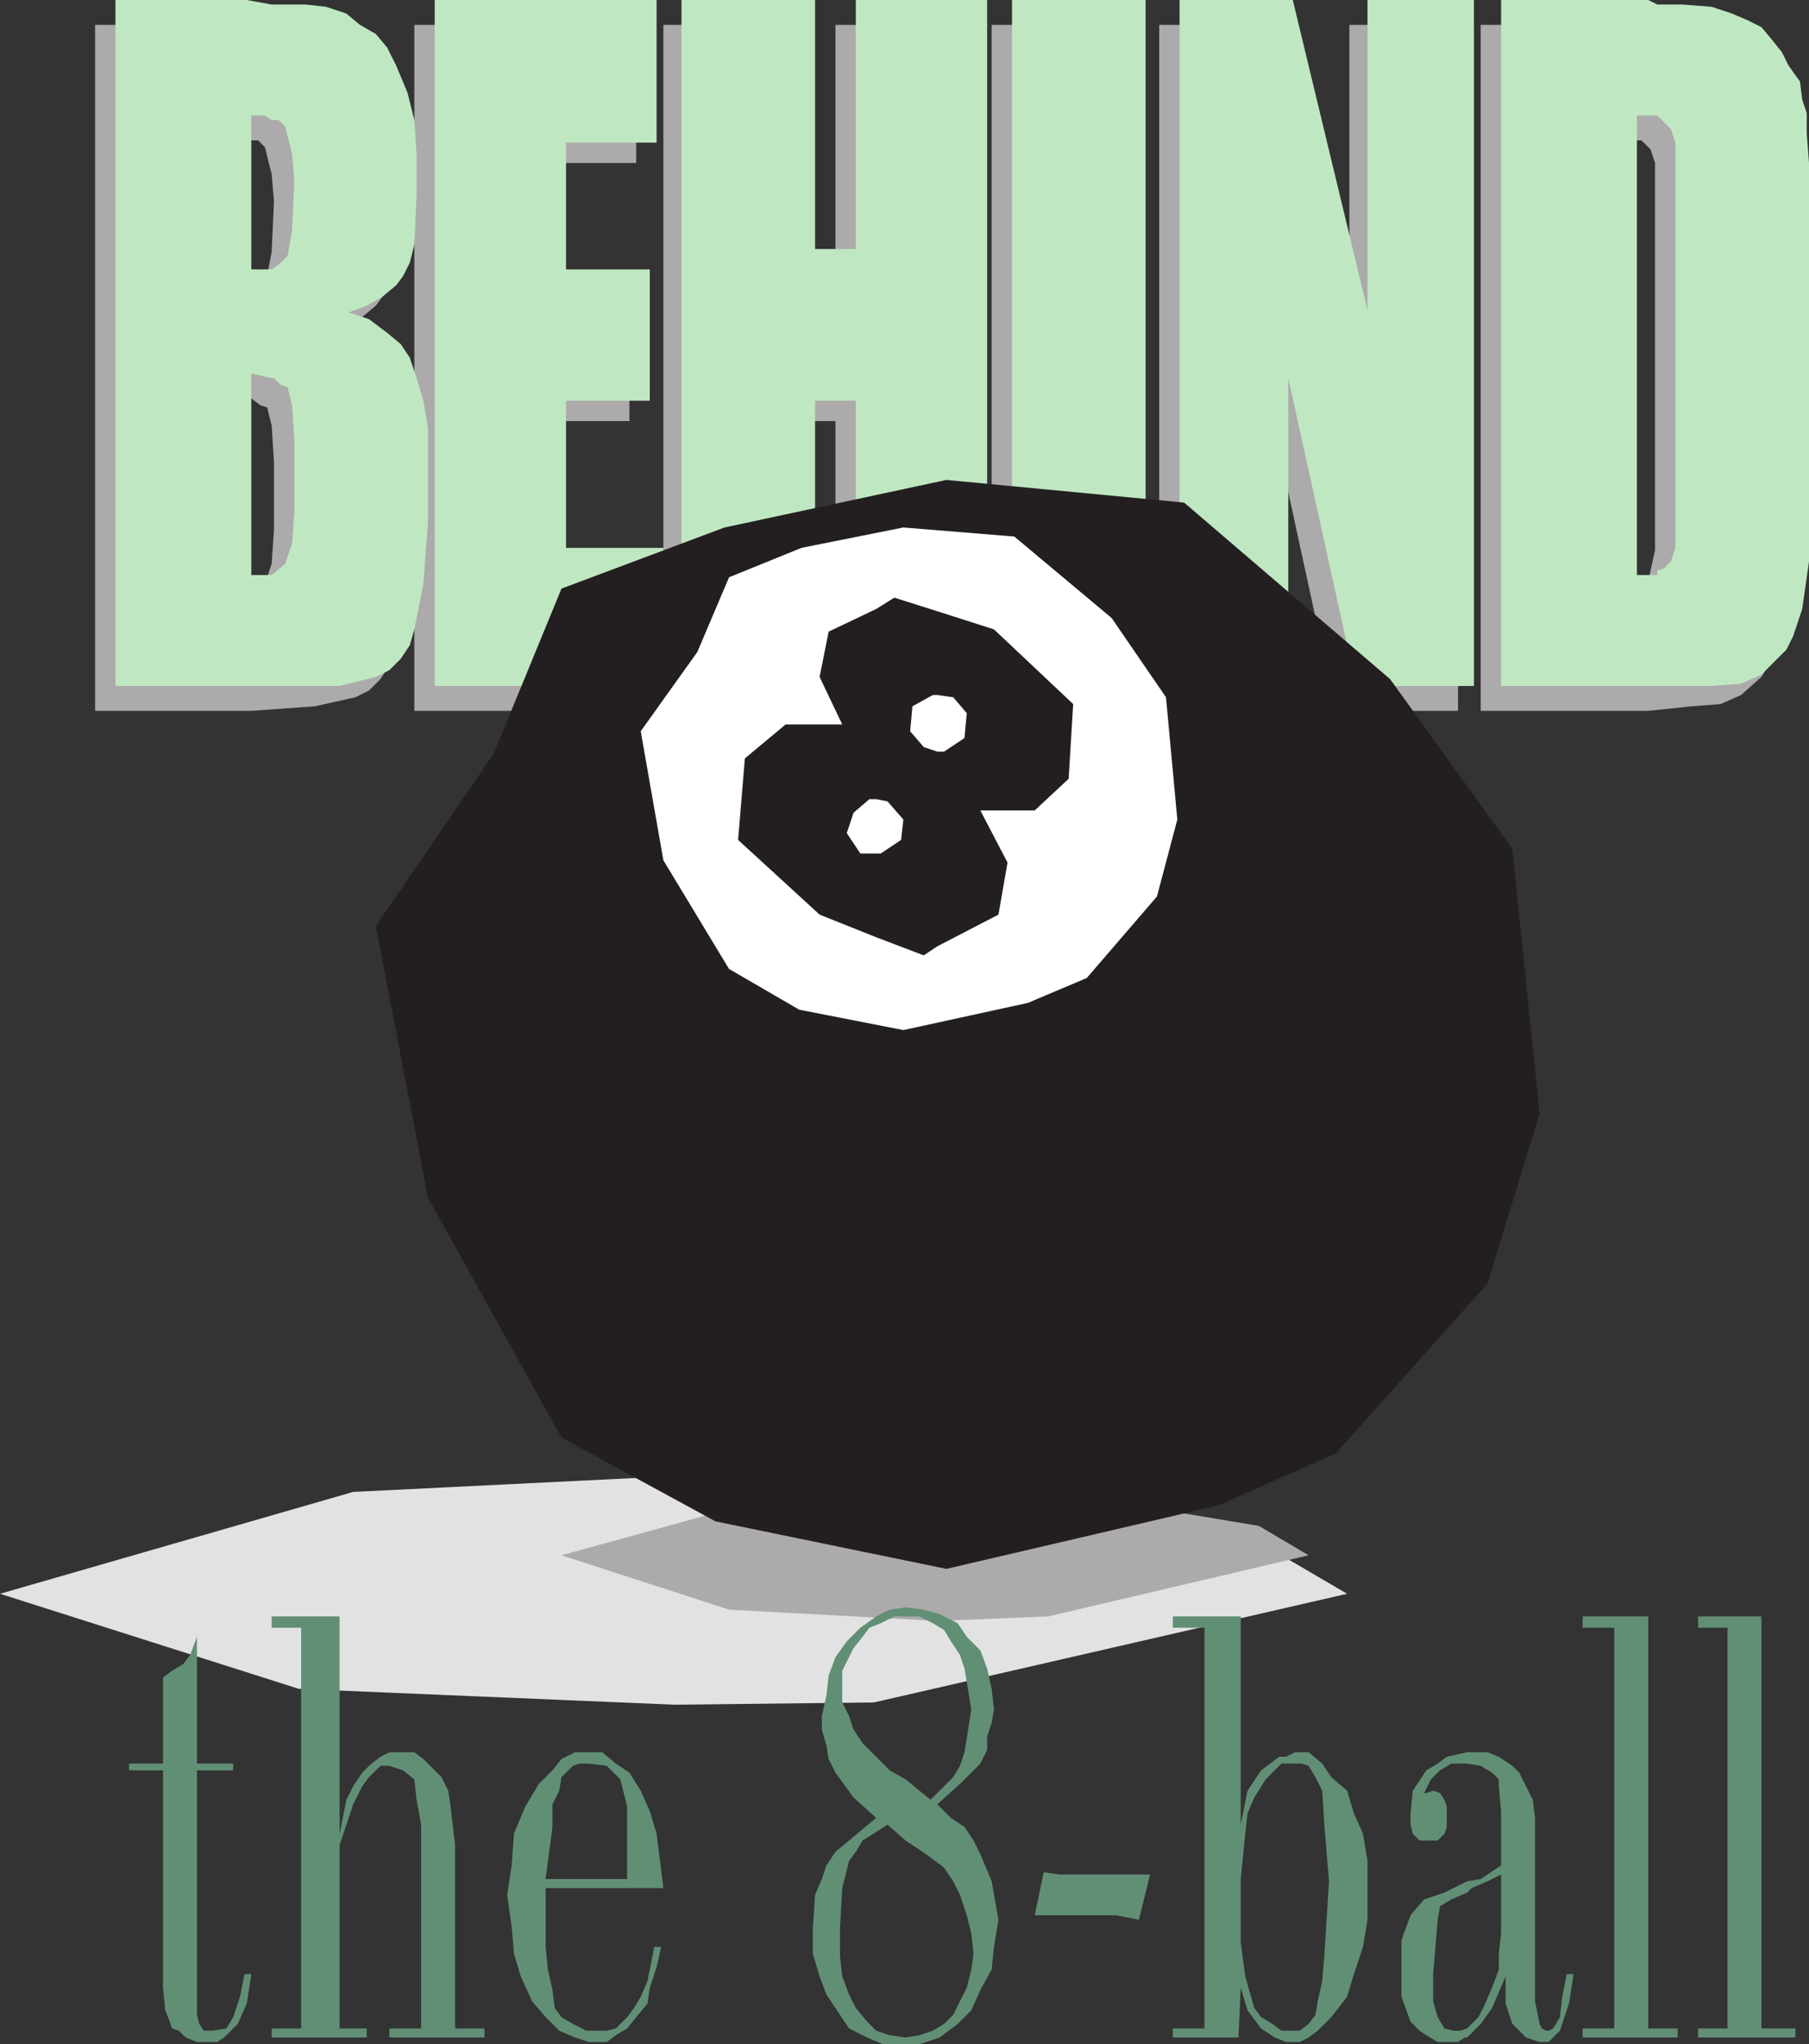 <svg xmlns="http://www.w3.org/2000/svg" width="599.25" height="677.25"><rect width="100%" height="100%" fill="#333333" stroke="none"/><path fill="#acaaaa" fill-rule="evenodd" d="M542.25 195.75v39.75H546l14.25-1.5 9.75-.75 6.75-3 6.75-6 2.25-3.75 1.5-3 3-9 1.5-15 .75-25.5V87.75l-.75-27v-16.5l-1.5-6-4.5-9L583.5 24l-3-3.75-3.75-3-5.25-3.75-4.5-2.25L560.25 9h-9.75l-8.25-.75V46.5h1.5l3 3 1.5 4.5v128.25l-1.5 6.75-.75 3.75-1.5 2.25-2.25.75m0-149.25V8.25H490.5V235.5h51.75v-39.75l-3 1.5-3.75.75V45h6l.75 1.5M483 8.25V235.5h-40.5L420 132v103.5h-36V8.25h38.25l24.75 102v-102h36m-110.25 0V235.5H328.5V8.25h44.25m-52.5 0V235.5h-43.5v-96h-13.5v96h-43.5V8.25h43.5v81h13.5v-81h43.5m-183 0h73.5V54h-30v42h27.75v43.5h-27.75v48.75h33.75v47.25h-77.25V8.25m-54 189v38.25l21-1.5 13.5-3 4.5-2.25L126 225l3-4.5 2.25-5.25 2.25-13.5 1.5-20.25v-33l-1.5-9-2.25-7.5-2.25-6-3-5.25-4.5-4.5-6-3.75-7.5-2.25 6.75-2.25 5.25-3 4.5-3.75 2.25-3 2.25-4.5 1.5-6 .75-16.5v-13.5l-.75-11.25-2.25-10.5-3.75-6.75-3-6.75-9-9-4.5-2.25L101.25 9H94.5l-11.25-.75V46.5h2.25l2.25 2.25 2.25 9 .75 9-.75 16.5-1.5 8.25-3 3h-2.25V132l3 2.25 2.25.75 1.5 6 .75 12v22.5L90 186.75l-2.25 6.75-4.5 2.25v1.5m0-150.75V8.25H31.5V235.5h51.75v-38.25L75 198v-67.5l8.25 1.5V94.5L79.5 96H75V45h6.75l1.5 1.5"/><path fill="#bfe8c2" fill-rule="evenodd" d="M549 190.5v36.75h18l9.75-.75 6.75-3 8.25-8.25 2.25-4.5 3-9 2.25-15.75V54l-.75-9.75V37.5L597 33l-.75-6-3.75-5.25-2.25-4.5-3-3.75L583.5 9 579 6.75l-5.25-2.25L567 2.25l-9.75-.75H549v36.75l4.5 4.5 1.5 4.5V181.5l-1.5 4.5-2.25 2.25-2.25.75v1.5m0-152.25V1.5L546 0h-48.75v227.25H549V190.5h-6.75V38.25H549M488.25 0v227.25h-39l-22.5-102v102h-36V0h37.5L453 102.75V0h35.25M379.5 0v227.25h-44.25V0h44.25M327 0v227.25h-43.5v-94.5H270v94.5h-44.25V0H270v82.5h13.5V0H327M144 0h73.5v47.25h-30v42h27.75v43.5H187.5v48.75h32.25v45.75H144V0M90 190.5v36.75h22.5l12-3L129 222l3.75-3.75 3-4.5 1.5-5.25 3-15 1.5-20.25v-31.5l-1.5-9-2.25-7.5-2.25-6.75-3-4.5-4.5-3.75-6-4.5-6.75-2.25 6-2.25 5.25-3 4.5-3.75 2.25-3 2.25-4.5 1.5-6 .75-16.5V51l-.75-11.25-2.25-9-3.75-9-3-6-3.75-4.5-5.25-3-4.5-3.75L108 2.25l-6.75-.75H90v38.25h2.25L94.5 42l2.25 9 .75 9-.75 16.5-1.5 8.25-3 3-2.25 1.5v36h.75L93 127.5l2.25.75 1.5 6 .75 12v23.25l-.75 10.5-2.25 6.75-4.5 3.75m0-150.75V1.5L81.75 0h-43.5v227.25H90V190.5h-6.75v-66.75l6.75 1.5v-36h-6.75v-51h4.5l2.25 1.5"/><path fill="#e3e2e2" fill-rule="evenodd" d="M223.5 489 117 494.25 0 528l99 31.5 124.5 5.25 66-.75 156.75-36-30.75-18-72.75-13.5L223.5 489"/><path fill="#acaaaa" fill-rule="evenodd" d="m310.5 495-59.25 2.25-65.25 18 55.5 18 69 3.75 36.75-1.5 86.25-20.25-16.5-9.75-40.5-6.75-66-3.75"/><path fill="#231f20" fill-rule="evenodd" d="m313.5 159 78.75 7.5L460.5 225l40.5 56.25 9 87.75-17.25 56.25-50.25 56.25-39 17.25-90 21L237 504l-51-27.75-44.25-79.5-17.25-90 39-57L186 195l54-20.25L313.5 159"/><path fill="#fff" fill-rule="evenodd" d="m299.25 174.75 36.75 3 32.25 27 18 26.25 3.75 40.5-6.75 25.5L360 324l-19.5 8.25-41.25 9-34.5-6.75L241.5 321l-21.75-36-7.5-42.75L231 216l10.5-24.75 24-9.75 33.75-6.75"/><path fill="#231f20" fill-rule="evenodd" d="M310.5 249v64.5l20.25-10.5 3-17.25-9-17.25h18L354 258l1.5-24.75-26.25-24.75-18.75-6v27.75l5.25.75 4.5 5.25-.75 8.25-6.75 4.5h-2.25m0-18.75V202.5l-14.25-4.5-6 3.75v63l3.75.75 5.25 6-.75 6.75-6.75 4.5h-1.5v27.75l15.75 6 4.5-3V249l-4.5-1.5-4.5-5.25.75-8.25 6.75-3.75h1.5m-20.25 34.5v-63l-15.75 7.5-3 15L279 240h-18.75l-13.5 11.25-2.25 27 27 24.75 18.75 7.5v-27.75H285l-4.5-6.75 2.25-6.75 5.25-4.5h2.25"/><path fill="#618f75" fill-rule="evenodd" d="M572.25 539.25h-9.75v-3.75h21V672h11.25v3H562.5v-3h9.75V539.25m-37.5 0h-10.5v-3.75H546V672h9.75v3h-31.5v-3h10.5V539.25M486 672v3l4.5-4.5 3.75-5.25 4.5-10.5v9l2.25 6.75 4.5 4.5 4.5 1.5h3l3.75-3.75 3-9 1.5-9.75H519l-1.5 7.5-.75 6.75-2.25 3.75-1.5.75h-.75l-1.5-.75-.75-1.5-1.5-7.5v-60.75l-.75-6-4.5-9L501 585l-4.5-3-3.75-1.5H486v3.75l4.5.75 3.75 2.25 2.25 2.25v2.25l.75 8.25v18l-6.75 4.5-4.5.75V627l1.5-1.5 5.25-2.25 4.5-2.25v19.5l-.75 6.75v5.25l-2.25 6-2.25 5.25-2.25 4.5L486 672m0-87.75v-3.75l-6.75 1.5-3 2.25-3.75 2.25-4.5 6.75-.75 7.5v3.75l.75 3 2.25 2.25h6l2.25-2.25.75-2.25v-6.75l-.75-2.25L477 594l-2.25-.75-2.25.75h-.75l2.25-4.5 3-3 3.75-2.25H486m0 42.75v-3.75l-7.5 3.75-6.75 2.25-4.5 5.25-3 8.25v18.75l3 8.25 3 3 2.25 1.5 3.75 2.25H483l2.25-1.5h.75v-3l-2.25.75h-2.25l-3-.75-2.25-3.75-1.5-5.25v-9l1.5-18 .75-4.5 3.75-2.25L486 627m-60 45.75v3.75h4.5l3-1.5 3-2.25 4.5-4.5 5.25-6.75 2.25-7.5 3-9 1.5-9v-19.5l-1.5-9-3-6.75-2.25-7.5-5.25-4.5-3-4.5-4.5-3.75H429l-3 1.5v2.25h5.25l2.25.75 2.25 3.75 2.25 4.5.75 12 1.5 18-1.5 24-.75 9-1.5 6.75-.75 4.5-2.25 3-3 2.25H426m0-88.5V582h-2.25l-6 4.5-4.5 6.75L411 604.5v-69h-22.5v3.75H399V672h-10.5v3h21.75l.75-16.5 2.25 7.5 4.5 6 4.5 3 3.75 1.5v-3.75h-1.5l-3-2.25-3.75-2.25-2.25-3-3-10.5-1.5-11.25v-21l1.5-15 .75-6.75 2.25-5.25 3.75-6 5.25-5.25h1.5M377.25 636l-7.5-1.5h-27l3-14.25 5.25.75h30l-3.75 15M300 675v2.25h4.5l6.75-2.25 6-4.5 4.5-4.5 3-6.75 3.75-6.75.75-7.5 1.5-9-2.25-12.75-3.75-9-2.25-4.5-3-4.5-4.5-3-4.5-4.5L318 591l6.75-6.75 2.25-4.5v-4.5l1.5-4.5.75-4.5-.75-6.75-1.5-6.75-2.25-6-4.5-4.5-3-4.5-6-3-5.25-1.5-6-.75v3h4.5l4.5 2.25 3.75 2.25 2.25 3.75 3 4.5 1.5 4.5 2.25 13.5-1.5 9.75-.75 4.5-1.5 4.5-2.25 3.75-7.5 7.5-8.25-6.75v20.25l6.75 4.5 6 4.5 3 4.5 2.25 4.5 2.25 6.75 1.5 6 .75 6.75-.75 5.25-1.5 6-4.5 9-3 3-3.75 2.25-4.5 1.5-4.5.75m0-139.5v-3l-5.25.75-4.5 2.25-5.25 3.75-4.5 4.5-3.75 5.25-2.25 6-.75 6.75-1.5 6.75v4.5l1.5 5.25.75 4.5 2.25 4.5 6 8.25 7.5 6.75-13.5 11.25-3 4.5-1.5 4.5-2.25 5.25-.75 11.25v8.25l2.25 7.5 2.25 6 7.5 11.25 6 3 5.25 2.25h7.5V675l-5.25-.75-4.5-1.5-3-3-3.75-4.5-2.25-4.5-2.25-6-.75-6.75v-9l.75-13.5 2.25-9 2.25-3 2.25-3.75 8.25-5.25 6 5.25V589.5l-5.25-3-9-9-3-4.5-1.5-4.5L279 564v-10.5l3.75-7.5 3-3.75 2.25-3 3.75-1.5 4.5-2.25H300M195 672.75v3.75h6l3-2.25 3.75-2.25 3-3.75 3.75-4.5.75-5.25 2.25-6.75L219 645h-2.25l-2.25 11.25-2.25 5.25-2.25 3.75-2.25 3L204 672l-3 .75h-6m0-50.25v3h24.75l-2.25-18-2.25-7.5-3-6.75-3.75-6-4.5-3-4.5-3.75H195v3.75l6 .75 4.5 4.5 2.25 9v24H195m0-38.25v-3.75h-4.5l-4.5 2.25-3 3.75-4.5 4.5-4.5 7.5-3.75 9-.75 10.5-1.5 9.75 1.5 10.5.75 9 2.25 7.5 3.75 8.25 4.5 5.25 4.5 4.5 5.25 2.25 4.5 1.5v-3.75h-.75l-4.5-2.25-3.75-2.25-2.25-3-.75-6-1.5-6.75-.75-7.5v-19.5H195v-3h-14.25l2.25-17.25v-7.5l2.25-4.5.75-4.5 3.75-3.75 2.25-.75h3m-55.5 20.25-1.5-8.25-.75-6.75-3.75-3-4.5-1.5h-3l-3.75 3.75-2.25 3-3 6-4.5 13.5V672h9v3H90v-3h9.75V539.25H90v-3.75h22.5v72l2.25-11.25 2.25-4.5 3-4.5 2.25-2.25 3.75-3 3-1.5h8.25l3 2.25 6 6 2.25 4.5.75 5.25 1.5 12.75V672h9.75v3H129v-3h10.5v-67.5m-85.5-18H42.75v-2.25H54v-28.5l3-2.25 3.75-2.25 2.25-3 2.25-6v42h12v2.25h-12v81l.75 3 1.5 2.25h3L75 672l2.25-3.75 2.25-6.75L81 654h2.25l-1.5 9.75-3 6.75-4.5 4.5-2.25 1.5h-6.75L61.5 675l-2.25-2.25L57 672l-.75-2.25-1.5-3.75-.75-7.5v-72"/></svg>
